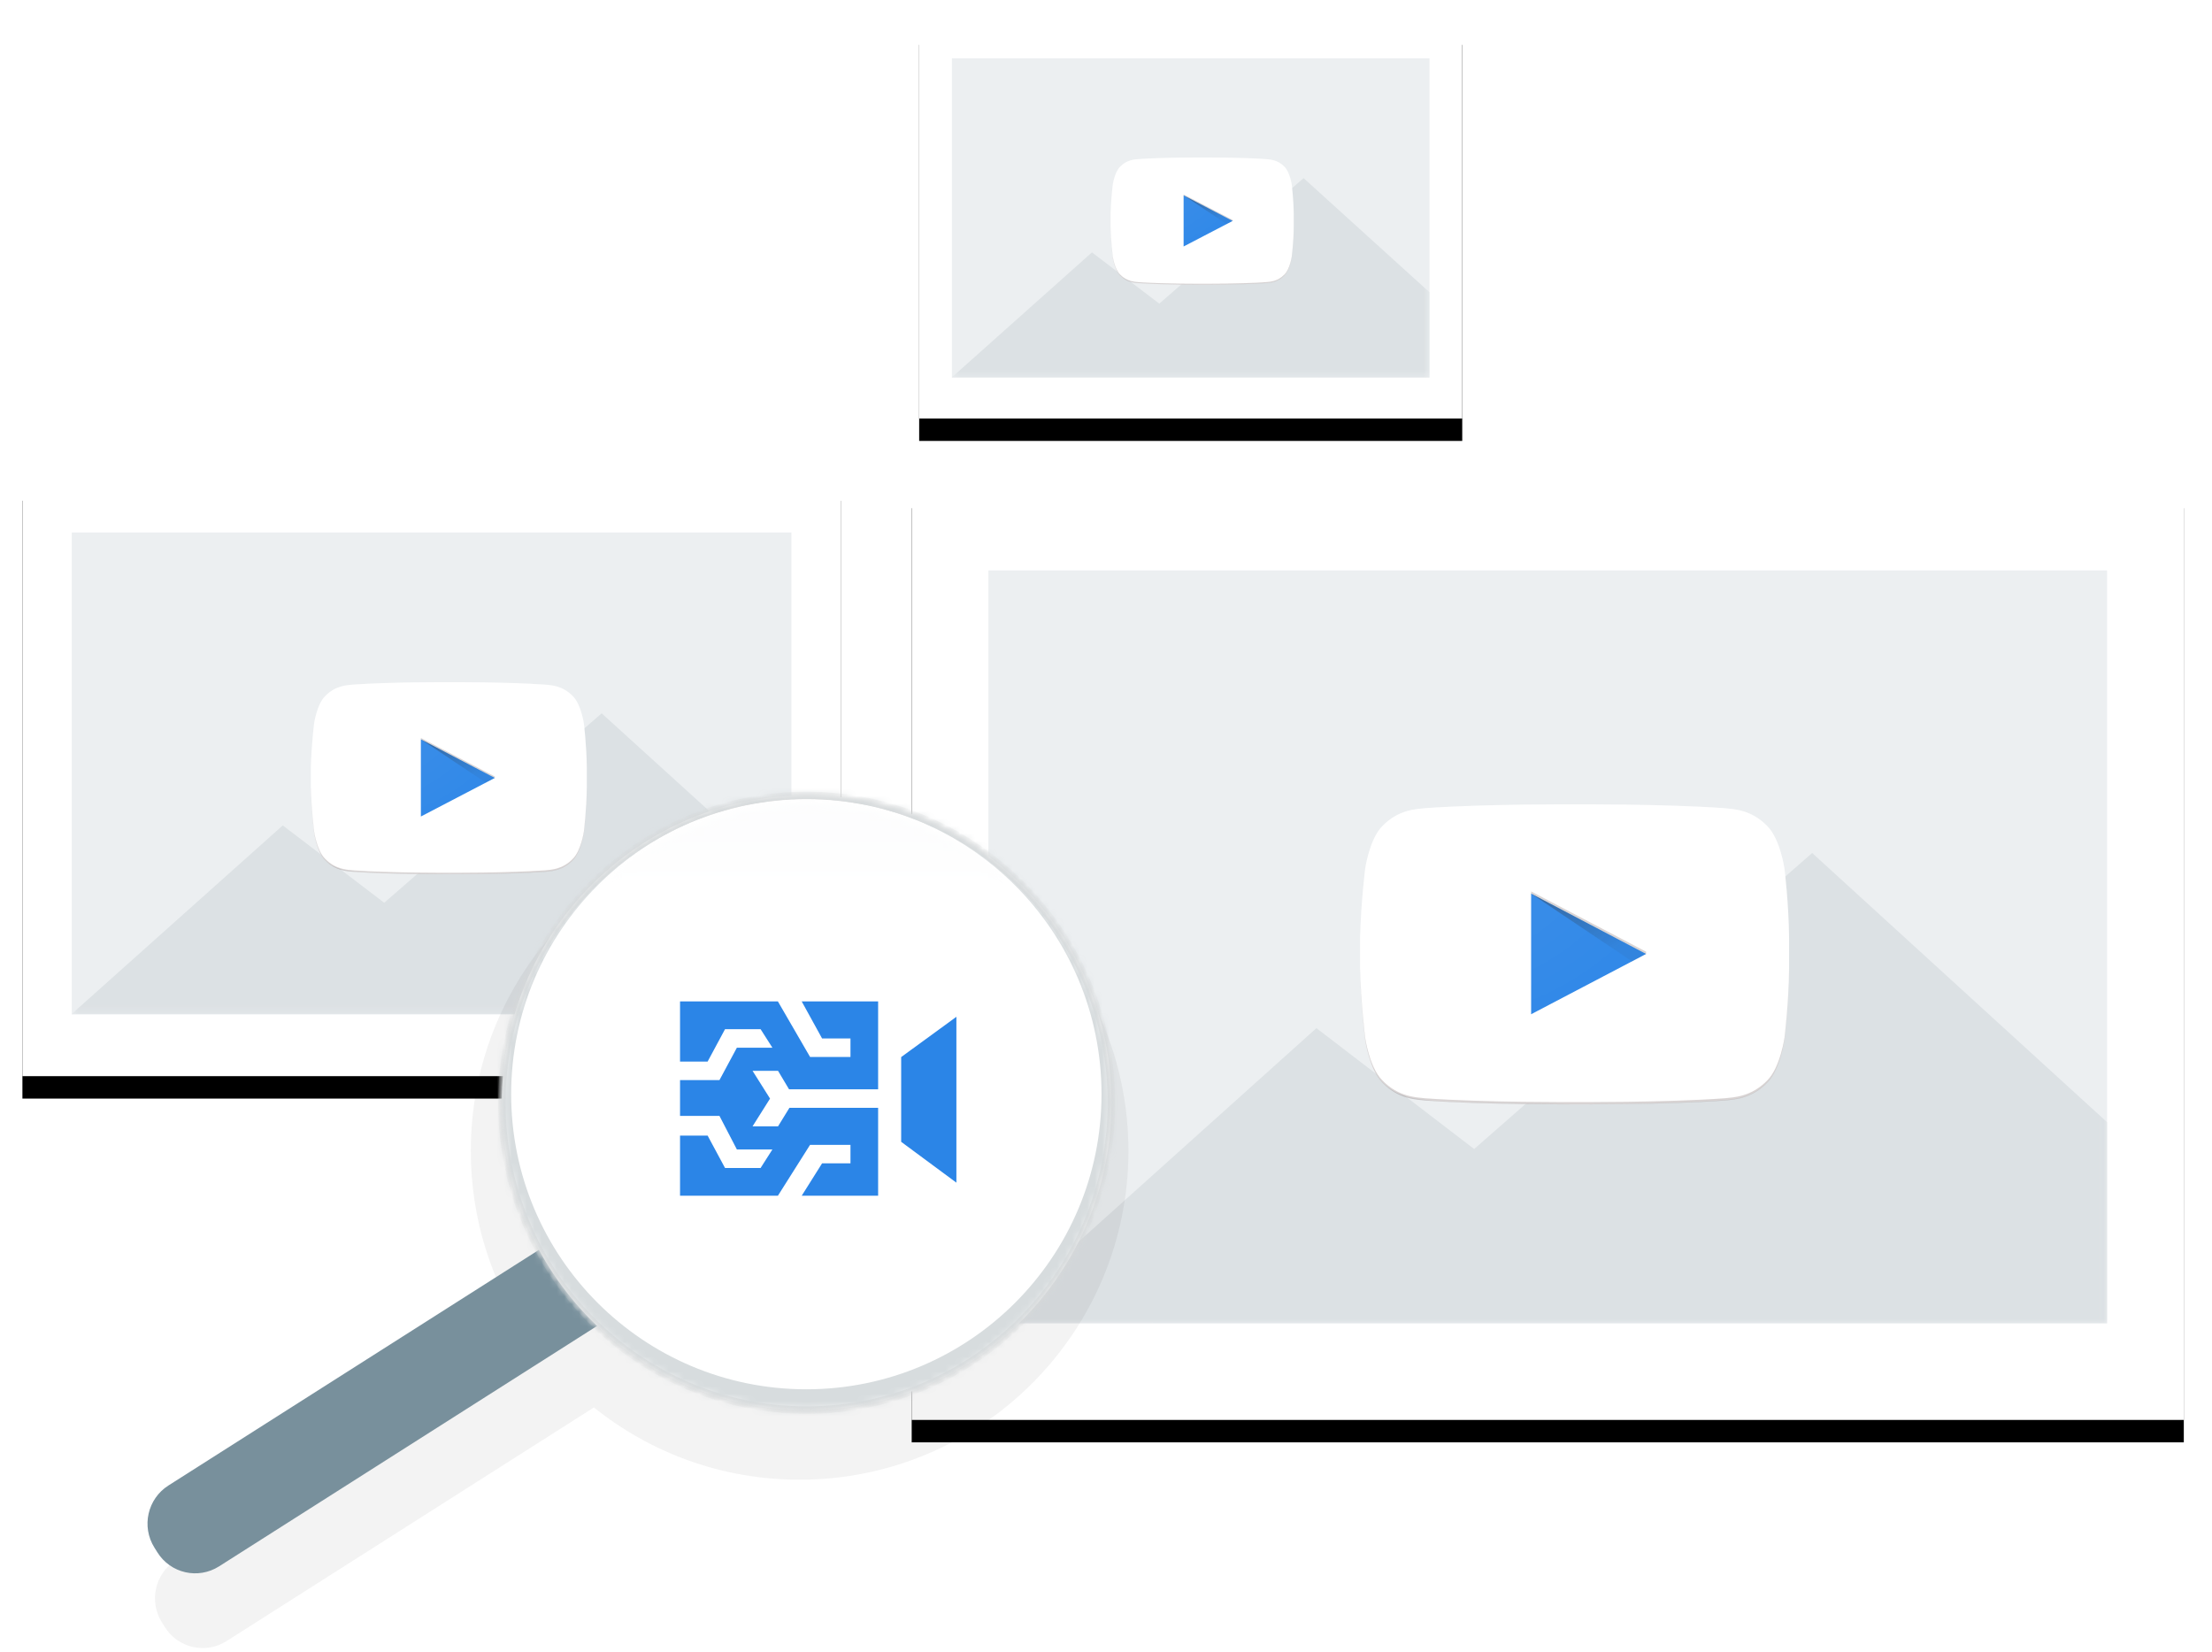 <?xml version="1.0" encoding="UTF-8"?>
<svg width="296px" height="221px" viewBox="0 0 296 221" version="1.1" xmlns="http://www.w3.org/2000/svg" xmlns:xlink="http://www.w3.org/1999/xlink">
    <!-- Generator: Sketch 42 (36781) - http://www.bohemiancoding.com/sketch -->
    <title>videoentelli</title>
    <desc>Created with Sketch.</desc>
    <defs>
        <rect id="path-1" x="0" y="0" width="170.227" height="125"></rect>
        <filter x="-50%" y="-50%" width="200%" height="200%" filterUnits="objectBoundingBox" id="filter-2">
            <feOffset dx="0" dy="3" in="SourceAlpha" result="shadowOffsetOuter1"></feOffset>
            <feGaussianBlur stdDeviation="1.5" in="shadowOffsetOuter1" result="shadowBlurOuter1"></feGaussianBlur>
            <feColorMatrix values="0 0 0 0 0   0 0 0 0 0   0 0 0 0 0  0 0 0 0.16 0" type="matrix" in="shadowBlurOuter1" result="shadowMatrixOuter1"></feColorMatrix>
            <feOffset dx="0" dy="0" in="SourceAlpha" result="shadowOffsetOuter2"></feOffset>
            <feGaussianBlur stdDeviation="1.5" in="shadowOffsetOuter2" result="shadowBlurOuter2"></feGaussianBlur>
            <feColorMatrix values="0 0 0 0 0   0 0 0 0 0   0 0 0 0 0  0 0 0 0.08 0" type="matrix" in="shadowBlurOuter2" result="shadowMatrixOuter2"></feColorMatrix>
            <feMerge>
                <feMergeNode in="shadowMatrixOuter1"></feMergeNode>
                <feMergeNode in="shadowMatrixOuter2"></feMergeNode>
            </feMerge>
        </filter>
        <rect id="path-3" x="10.265" y="11.327" width="149.697" height="100.781"></rect>
        <radialGradient cx="-0.484%" cy="0.473%" fx="-0.484%" fy="0.473%" r="112.843%" id="radialGradient-5">
            <stop stop-color="#262626" stop-opacity="0.4" offset="0%"></stop>
            <stop stop-color="#262626" stop-opacity="0.05" offset="100%"></stop>
        </radialGradient>
        <radialGradient cx="5.396%" cy="7.105%" fx="5.396%" fy="7.105%" r="107.93%" id="radialGradient-6">
            <stop stop-color="#FFFFFF" offset="0%"></stop>
            <stop stop-color="#FFFFFF" stop-opacity="0" offset="100%"></stop>
        </radialGradient>
        <rect id="path-7" x="0" y="0" width="72.67" height="53"></rect>
        <filter x="-50%" y="-50%" width="200%" height="200%" filterUnits="objectBoundingBox" id="filter-8">
            <feOffset dx="0" dy="3" in="SourceAlpha" result="shadowOffsetOuter1"></feOffset>
            <feGaussianBlur stdDeviation="1.5" in="shadowOffsetOuter1" result="shadowBlurOuter1"></feGaussianBlur>
            <feColorMatrix values="0 0 0 0 0   0 0 0 0 0   0 0 0 0 0  0 0 0 0.16 0" type="matrix" in="shadowBlurOuter1" result="shadowMatrixOuter1"></feColorMatrix>
            <feOffset dx="0" dy="0" in="SourceAlpha" result="shadowOffsetOuter2"></feOffset>
            <feGaussianBlur stdDeviation="1.5" in="shadowOffsetOuter2" result="shadowBlurOuter2"></feGaussianBlur>
            <feColorMatrix values="0 0 0 0 0   0 0 0 0 0   0 0 0 0 0  0 0 0 0.08 0" type="matrix" in="shadowBlurOuter2" result="shadowMatrixOuter2"></feColorMatrix>
            <feMerge>
                <feMergeNode in="shadowMatrixOuter1"></feMergeNode>
                <feMergeNode in="shadowMatrixOuter2"></feMergeNode>
            </feMerge>
        </filter>
        <rect id="path-9" x="4.382" y="4.803" width="63.906" height="42.731"></rect>
        <rect id="path-11" x="0" y="0" width="109.503" height="80"></rect>
        <filter x="-50%" y="-50%" width="200%" height="200%" filterUnits="objectBoundingBox" id="filter-12">
            <feOffset dx="0" dy="3" in="SourceAlpha" result="shadowOffsetOuter1"></feOffset>
            <feGaussianBlur stdDeviation="1.5" in="shadowOffsetOuter1" result="shadowBlurOuter1"></feGaussianBlur>
            <feColorMatrix values="0 0 0 0 0   0 0 0 0 0   0 0 0 0 0  0 0 0 0.16 0" type="matrix" in="shadowBlurOuter1" result="shadowMatrixOuter1"></feColorMatrix>
            <feOffset dx="0" dy="0" in="SourceAlpha" result="shadowOffsetOuter2"></feOffset>
            <feGaussianBlur stdDeviation="1.5" in="shadowOffsetOuter2" result="shadowBlurOuter2"></feGaussianBlur>
            <feColorMatrix values="0 0 0 0 0   0 0 0 0 0   0 0 0 0 0  0 0 0 0.08 0" type="matrix" in="shadowBlurOuter2" result="shadowMatrixOuter2"></feColorMatrix>
            <feMerge>
                <feMergeNode in="shadowMatrixOuter1"></feMergeNode>
                <feMergeNode in="shadowMatrixOuter2"></feMergeNode>
            </feMerge>
        </filter>
        <rect id="path-13" x="6.603" y="7.249" width="96.296" height="64.5"></rect>
        <ellipse id="path-15" cx="88.939" cy="47.559" rx="40.788" ry="41.124"></ellipse>
        <ellipse id="path-17" cx="40.323" cy="40.62" rx="40.323" ry="40.62"></ellipse>
        <linearGradient x1="50%" y1="67.928%" x2="50%" y2="76.348%" id="linearGradient-19">
            <stop stop-color="#ECEFF1" offset="0%"></stop>
            <stop stop-color="#FFFFFF" offset="100%"></stop>
        </linearGradient>
        <ellipse id="path-20" cx="40.939" cy="41.559" rx="40.788" ry="41.124"></ellipse>
    </defs>
    <g id="Page-1" stroke="none" stroke-width="1" fill="none" fill-rule="evenodd">
        <g id="videoentelli" transform="translate(3, 3)">
            <g id="pic-1" transform="translate(119, 62)">
                <g id="Rectangle-21">
                    <use fill="black" fill-opacity="1" filter="url(#filter-2)" xlink:href="#path-1"></use>
                    <use fill="#FFFFFF" fill-rule="evenodd" xlink:href="#path-1"></use>
                </g>
                <mask id="mask-4" fill="white">
                    <use xlink:href="#path-3"></use>
                </mask>
                <use id="Mask" fill="#ECEFF1" xlink:href="#path-3"></use>
                <polygon id="Path-123" fill="#DCE1E4" mask="url(#mask-4)" points="10.265 111.994 54.156 72.575 75.265 88.749 120.496 49.139 159.962 85.162 159.962 112.008"></polygon>
                <g id="Layer_1" mask="url(#mask-4)">
                    <g transform="translate(60, 34)" id="Group">
                        <g>
                            <rect id="Rectangle-path" x="0" y="0" width="57.402" height="57.402"></rect>
                            <g transform="translate(0, 8.371)" fill-rule="nonzero">
                                <g>
                                    <path d="M56.792,8.873 C56.792,8.873 56.23,4.927 54.514,3.193 C52.338,0.915 49.898,0.903 48.78,0.771 C40.767,0.191 28.737,0.263 28.737,0.263 C28.737,0.263 16.706,0.191 8.694,0.771 C7.576,0.903 5.136,0.915 2.96,3.193 C1.244,4.927 0.682,8.873 0.682,8.873 C0.682,8.873 0.108,13.501 0,18.135 L0,22.476 C0.108,27.111 0.682,31.739 0.682,31.739 C0.682,31.739 1.238,35.685 2.96,37.419 C5.136,39.697 8,39.625 9.274,39.865 C13.776,40.295 28.229,40.397 28.731,40.403 C28.737,40.403 40.773,40.421 48.786,39.841 C49.904,39.709 52.344,39.697 54.52,37.419 C56.236,35.685 56.798,31.739 56.798,31.739 C56.798,31.739 57.372,27.105 57.408,22.476 L57.408,18.135 C57.366,13.501 56.792,8.873 56.792,8.873 Z" id="Shape" fill="#FFFFFF"></path>
                                    <polygon id="Shape" fill="#2B85E7" points="22.889 12.204 22.889 28.348 38.28 20.276"></polygon>
                                    <g id="shadow_1_" transform="translate(22.722, 11.959)" fill="url(#radialGradient-5)">
                                        <polygon id="Shape" points="0.167 0.245 13.681 9.316 15.558 8.329"></polygon>
                                    </g>
                                    <path d="M56.792,8.873 C56.792,8.873 56.23,4.927 54.514,3.193 C52.338,0.915 49.898,0.903 48.78,0.771 C40.767,0.191 28.737,0.263 28.737,0.263 C28.737,0.263 16.706,0.191 8.694,0.771 C7.576,0.903 5.136,0.915 2.96,3.193 C1.244,4.927 0.682,8.873 0.682,8.873 C0.682,8.873 0.108,13.501 0,18.135 L0,18.434 C0.108,13.8 0.682,9.172 0.682,9.172 C0.682,9.172 1.238,5.226 2.96,3.492 C5.136,1.214 7.576,1.202 8.694,1.07 C16.706,0.49 28.737,0.562 28.737,0.562 C28.737,0.562 40.767,0.49 48.78,1.07 C49.898,1.202 52.338,1.214 54.514,3.492 C56.23,5.226 56.792,9.172 56.792,9.172 C56.792,9.172 57.366,13.806 57.402,18.434 L57.402,18.135 C57.366,13.501 56.792,8.873 56.792,8.873 Z" id="Shape" fill-opacity="0.2" fill="#FFFFFF"></path>
                                    <path d="M56.792,31.786 C56.792,31.786 56.23,35.733 54.514,37.467 C52.338,39.745 49.898,39.757 48.78,39.888 C40.767,40.468 28.737,40.397 28.737,40.397 C28.737,40.397 16.706,40.468 8.694,39.888 C7.576,39.757 5.136,39.745 2.96,37.467 C1.244,35.733 0.682,31.786 0.682,31.786 C0.682,31.786 0.108,27.158 0,22.524 L0,22.225 C0.108,26.859 0.682,31.487 0.682,31.487 C0.682,31.487 1.238,35.434 2.96,37.168 C5.136,39.446 7.576,39.458 8.694,39.589 C16.706,40.169 28.737,40.098 28.737,40.098 C28.737,40.098 40.767,40.169 48.78,39.589 C49.898,39.458 52.338,39.446 54.514,37.168 C56.23,35.434 56.792,31.487 56.792,31.487 C56.792,31.487 57.366,26.853 57.402,22.225 L57.402,22.524 C57.366,27.158 56.792,31.786 56.792,31.786 Z" id="Shape" fill-opacity="0.2" fill="#3E2723"></path>
                                    <polygon id="Shape" fill-opacity="0.2" fill="#FFFFFF" points="22.889 28.348 22.889 28.647 38.28 20.575 38.28 20.276"></polygon>
                                    <polygon id="Shape" fill-opacity="0.2" fill="#3E2723" points="22.889 12.204 22.889 11.905 38.28 19.977 38.28 20.276"></polygon>
                                </g>
                                <path d="M56.788,8.873 C56.788,8.873 56.226,4.927 54.51,3.193 C52.334,0.915 49.894,0.903 48.776,0.771 C40.764,0.191 28.735,0.263 28.735,0.263 C28.735,0.263 16.705,0.191 8.693,0.771 C7.575,0.903 5.136,0.915 2.96,3.193 C1.244,4.927 0.682,8.873 0.682,8.873 C0.682,8.873 0.108,13.5 0,18.134 L0,22.475 C0.108,27.109 0.682,31.736 0.682,31.736 C0.682,31.736 1.238,35.682 2.96,37.416 C5.136,39.694 8,39.623 9.273,39.862 C13.776,40.292 28.227,40.394 28.729,40.4 C28.735,40.4 40.77,40.418 48.782,39.838 C49.9,39.706 52.34,39.694 54.516,37.416 C56.232,35.682 56.794,31.736 56.794,31.736 C56.794,31.736 57.368,27.103 57.404,22.475 L57.404,18.134 C57.356,13.5 56.788,8.873 56.788,8.873 Z" id="Shape" fill-opacity="0.1" fill="url(#radialGradient-6)"></path>
                            </g>
                        </g>
                    </g>
                </g>
            </g>
            <g id="pic-1" transform="translate(120, 0)">
                <g id="Rectangle-21">
                    <use fill="black" fill-opacity="1" filter="url(#filter-8)" xlink:href="#path-7"></use>
                    <use fill="#FFFFFF" fill-rule="evenodd" xlink:href="#path-7"></use>
                </g>
                <mask id="mask-10" fill="white">
                    <use xlink:href="#path-9"></use>
                </mask>
                <use id="Mask" fill="#ECEFF1" xlink:href="#path-9"></use>
                <polygon id="Path-123" fill="#DCE1E4" mask="url(#mask-10)" points="4.382 47.485 23.119 30.772 32.131 37.629 51.44 20.835 68.288 36.109 68.288 47.491"></polygon>
                <g id="Layer_1" mask="url(#mask-10)">
                    <g transform="translate(25.614, 14.416)" id="Group">
                        <g>
                            <rect id="Rectangle-path" x="0" y="0" width="24.505" height="24.338"></rect>
                            <g transform="translate(0, 3.549)" fill-rule="nonzero">
                                <g>
                                    <path d="M24.245,3.762 C24.245,3.762 24.005,2.089 23.272,1.354 C22.343,0.388 21.301,0.383 20.824,0.327 C17.404,0.081 12.268,0.112 12.268,0.112 C12.268,0.112 7.132,0.081 3.711,0.327 C3.234,0.383 2.193,0.388 1.264,1.354 C0.531,2.089 0.291,3.762 0.291,3.762 C0.291,3.762 0.046,5.725 0,7.689 L0,9.53 C0.046,11.495 0.291,13.457 0.291,13.457 C0.291,13.457 0.528,15.13 1.264,15.866 C2.193,16.832 3.415,16.801 3.959,16.903 C5.881,17.085 12.051,17.128 12.265,17.131 C12.268,17.131 17.406,17.138 20.827,16.892 C21.304,16.837 22.345,16.832 23.275,15.866 C24.007,15.13 24.247,13.457 24.247,13.457 C24.247,13.457 24.492,11.492 24.508,9.53 L24.508,7.689 C24.49,5.725 24.245,3.762 24.245,3.762 Z" id="Shape" fill="#FFFFFF"></path>
                                    <polygon id="Shape" fill="#2B85E7" points="9.771 5.174 9.771 12.02 16.342 8.597"></polygon>
                                    <g id="shadow_1_" transform="translate(9.7, 5.071)" fill="url(#radialGradient-5)">
                                        <polygon id="Shape" points="0.071 0.104 5.84 3.95 6.642 3.532"></polygon>
                                    </g>
                                    <path d="M24.245,3.762 C24.245,3.762 24.005,2.089 23.272,1.354 C22.343,0.388 21.301,0.383 20.824,0.327 C17.404,0.081 12.268,0.112 12.268,0.112 C12.268,0.112 7.132,0.081 3.711,0.327 C3.234,0.383 2.193,0.388 1.264,1.354 C0.531,2.089 0.291,3.762 0.291,3.762 C0.291,3.762 0.046,5.725 0,7.689 L0,7.816 C0.046,5.851 0.291,3.889 0.291,3.889 C0.291,3.889 0.528,2.216 1.264,1.481 C2.193,0.515 3.234,0.51 3.711,0.454 C7.132,0.208 12.268,0.238 12.268,0.238 C12.268,0.238 17.404,0.208 20.824,0.454 C21.301,0.51 22.343,0.515 23.272,1.481 C24.005,2.216 24.245,3.889 24.245,3.889 C24.245,3.889 24.49,5.854 24.505,7.816 L24.505,7.689 C24.49,5.725 24.245,3.762 24.245,3.762 Z" id="Shape" fill-opacity="0.2" fill="#FFFFFF"></path>
                                    <path d="M24.245,13.477 C24.245,13.477 24.005,15.151 23.272,15.886 C22.343,16.852 21.301,16.857 20.824,16.913 C17.404,17.159 12.268,17.128 12.268,17.128 C12.268,17.128 7.132,17.159 3.711,16.913 C3.234,16.857 2.193,16.852 1.264,15.886 C0.531,15.151 0.291,13.477 0.291,13.477 C0.291,13.477 0.046,11.515 0,9.55 L0,9.424 C0.046,11.388 0.291,13.351 0.291,13.351 C0.291,13.351 0.528,15.024 1.264,15.759 C2.193,16.725 3.234,16.73 3.711,16.786 C7.132,17.032 12.268,17.001 12.268,17.001 C12.268,17.001 17.404,17.032 20.824,16.786 C21.301,16.73 22.343,16.725 23.272,15.759 C24.005,15.024 24.245,13.351 24.245,13.351 C24.245,13.351 24.49,11.386 24.505,9.424 L24.505,9.55 C24.49,11.515 24.245,13.477 24.245,13.477 Z" id="Shape" fill-opacity="0.2" fill="#3E2723"></path>
                                    <polygon id="Shape" fill-opacity="0.2" fill="#FFFFFF" points="9.771 12.02 9.771 12.146 16.342 8.724 16.342 8.597"></polygon>
                                    <polygon id="Shape" fill-opacity="0.2" fill="#3E2723" points="9.771 5.174 9.771 5.048 16.342 8.47 16.342 8.597"></polygon>
                                </g>
                                <path d="M24.243,3.762 C24.243,3.762 24.003,2.089 23.27,1.354 C22.341,0.388 21.3,0.383 20.823,0.327 C17.402,0.081 12.267,0.112 12.267,0.112 C12.267,0.112 7.131,0.081 3.711,0.327 C3.234,0.383 2.193,0.388 1.263,1.354 C0.531,2.089 0.291,3.762 0.291,3.762 C0.291,3.762 0.046,5.724 0,7.689 L0,9.529 C0.046,11.494 0.291,13.456 0.291,13.456 C0.291,13.456 0.528,15.129 1.263,15.865 C2.193,16.83 3.415,16.8 3.959,16.901 C5.881,17.084 12.05,17.127 12.264,17.13 C12.267,17.13 17.405,17.137 20.825,16.891 C21.302,16.835 22.344,16.83 23.273,15.865 C24.005,15.129 24.245,13.456 24.245,13.456 C24.245,13.456 24.49,11.492 24.506,9.529 L24.506,7.689 C24.485,5.724 24.243,3.762 24.243,3.762 Z" id="Shape" fill-opacity="0.1" fill="url(#radialGradient-6)"></path>
                            </g>
                        </g>
                    </g>
                </g>
            </g>
            <g id="pic-1" transform="translate(0, 61)">
                <g id="Rectangle-21">
                    <use fill="black" fill-opacity="1" filter="url(#filter-12)" xlink:href="#path-11"></use>
                    <use fill="#FFFFFF" fill-rule="evenodd" xlink:href="#path-11"></use>
                </g>
                <mask id="mask-14" fill="white">
                    <use xlink:href="#path-13"></use>
                </mask>
                <use id="Mask" fill="#ECEFF1" xlink:href="#path-13"></use>
                <polygon id="Path-123" fill="#DCE1E4" mask="url(#mask-14)" points="6.603 71.676 34.837 46.448 48.416 56.799 77.512 31.449 102.899 54.504 102.899 71.685"></polygon>
                <g id="Layer_1" mask="url(#mask-14)">
                    <g transform="translate(38.596, 21.76)" id="Group">
                        <g>
                            <rect id="Rectangle-path" x="0" y="0" width="36.925" height="36.737"></rect>
                            <g transform="translate(0, 5.358)" fill-rule="nonzero">
                                <g>
                                    <path d="M36.533,5.679 C36.533,5.679 36.171,3.153 35.067,2.044 C33.667,0.586 32.098,0.578 31.379,0.494 C26.225,0.122 18.486,0.168 18.486,0.168 C18.486,0.168 10.747,0.122 5.593,0.494 C4.873,0.578 3.304,0.586 1.904,2.044 C0.8,3.153 0.438,5.679 0.438,5.679 C0.438,5.679 0.069,8.641 0,11.607 L0,14.385 C0.069,17.351 0.438,20.313 0.438,20.313 C0.438,20.313 0.796,22.838 1.904,23.948 C3.304,25.406 5.146,25.36 5.966,25.513 C8.862,25.789 18.159,25.854 18.482,25.858 C18.486,25.858 26.229,25.869 31.383,25.498 C32.102,25.414 33.671,25.406 35.071,23.948 C36.175,22.838 36.537,20.313 36.537,20.313 C36.537,20.313 36.906,17.347 36.929,14.385 L36.929,11.607 C36.902,8.641 36.533,5.679 36.533,5.679 Z" id="Shape" fill="#FFFFFF"></path>
                                    <polygon id="Shape" fill="#2B85E7" points="14.724 7.811 14.724 18.143 24.625 12.977"></polygon>
                                    <g id="shadow_1_" transform="translate(14.616, 7.654)" fill="url(#radialGradient-5)">
                                        <polygon id="Shape" points="0.108 0.157 8.801 5.962 10.008 5.331"></polygon>
                                    </g>
                                    <path d="M36.533,5.679 C36.533,5.679 36.171,3.153 35.067,2.044 C33.667,0.586 32.098,0.578 31.379,0.494 C26.225,0.122 18.486,0.168 18.486,0.168 C18.486,0.168 10.747,0.122 5.593,0.494 C4.873,0.578 3.304,0.586 1.904,2.044 C0.8,3.153 0.438,5.679 0.438,5.679 C0.438,5.679 0.069,8.641 0,11.607 L0,11.798 C0.069,8.832 0.438,5.87 0.438,5.87 C0.438,5.87 0.796,3.345 1.904,2.235 C3.304,0.777 4.873,0.769 5.593,0.685 C10.747,0.314 18.486,0.36 18.486,0.36 C18.486,0.36 26.225,0.314 31.379,0.685 C32.098,0.769 33.667,0.777 35.067,2.235 C36.171,3.345 36.533,5.87 36.533,5.87 C36.533,5.87 36.902,8.836 36.925,11.798 L36.925,11.607 C36.902,8.641 36.533,5.679 36.533,5.679 Z" id="Shape" fill-opacity="0.2" fill="#FFFFFF"></path>
                                    <path d="M36.533,20.343 C36.533,20.343 36.171,22.869 35.067,23.979 C33.667,25.437 32.098,25.444 31.379,25.529 C26.225,25.9 18.486,25.854 18.486,25.854 C18.486,25.854 10.747,25.9 5.593,25.529 C4.873,25.444 3.304,25.437 1.904,23.979 C0.8,22.869 0.438,20.343 0.438,20.343 C0.438,20.343 0.069,17.381 0,14.416 L0,14.224 C0.069,17.19 0.438,20.152 0.438,20.152 C0.438,20.152 0.796,22.678 1.904,23.787 C3.304,25.245 4.873,25.253 5.593,25.337 C10.747,25.708 18.486,25.663 18.486,25.663 C18.486,25.663 26.225,25.708 31.379,25.337 C32.098,25.253 33.667,25.245 35.067,23.787 C36.171,22.678 36.533,20.152 36.533,20.152 C36.533,20.152 36.902,17.186 36.925,14.224 L36.925,14.416 C36.902,17.381 36.533,20.343 36.533,20.343 Z" id="Shape" fill-opacity="0.2" fill="#3E2723"></path>
                                    <polygon id="Shape" fill-opacity="0.2" fill="#FFFFFF" points="14.724 18.143 14.724 18.334 24.625 13.168 24.625 12.977"></polygon>
                                    <polygon id="Shape" fill-opacity="0.2" fill="#3E2723" points="14.724 7.811 14.724 7.619 24.625 12.785 24.625 12.977"></polygon>
                                </g>
                                <path d="M36.53,5.679 C36.53,5.679 36.169,3.153 35.065,2.043 C33.665,0.585 32.096,0.578 31.377,0.494 C26.223,0.122 18.484,0.168 18.484,0.168 C18.484,0.168 10.746,0.122 5.592,0.494 C4.873,0.578 3.304,0.585 1.904,2.043 C0.8,3.153 0.438,5.679 0.438,5.679 C0.438,5.679 0.069,8.64 0,11.606 L0,14.384 C0.069,17.349 0.438,20.311 0.438,20.311 C0.438,20.311 0.796,22.837 1.904,23.946 C3.304,25.404 5.146,25.358 5.965,25.511 C8.861,25.787 18.157,25.852 18.481,25.856 C18.484,25.856 26.227,25.867 31.38,25.496 C32.1,25.412 33.669,25.404 35.069,23.946 C36.173,22.837 36.534,20.311 36.534,20.311 C36.534,20.311 36.903,17.346 36.926,14.384 L36.926,11.606 C36.896,8.64 36.53,5.679 36.53,5.679 Z" id="Shape" fill-opacity="0.1" fill="url(#radialGradient-6)"></path>
                            </g>
                        </g>
                    </g>
                </g>
            </g>
            <g id="magnifying-glass" transform="translate(16, 97)">
                <path d="M51.656,78.809 L4.538,108.773 C1.741,110.552 0.894,114.262 2.664,117.086 L3.061,117.72 C4.824,120.533 8.517,121.372 11.318,119.591 L60.475,88.33 C68.012,94.38 77.583,98 88,98 C112.301,98 132,78.301 132,54 C132,29.699 112.301,10 88,10 C63.699,10 44,29.699 44,54 C44,63.203 46.825,71.746 51.656,78.809 Z" id="shadow" fill="#000000" fill-rule="nonzero" opacity="0.05"></path>
                <path d="M3.538,98.773 C0.741,100.552 -0.106,104.262 1.664,107.086 L2.061,107.72 C3.824,110.533 7.517,111.372 10.318,109.591 L80.23,65.131 L73.451,54.312 L3.538,98.773 Z" id="handle" fill="#78909C" fill-rule="nonzero"></path>
                <mask id="mask-16" fill="white">
                    <use xlink:href="#path-15"></use>
                </mask>
                <use id="glass" fill="#FFFFFF" xlink:href="#path-15"></use>
                <g id="reflection" opacity="0.28" mask="url(#mask-16)">
                    <g transform="translate(48.751, 7.378)">
                        <mask id="mask-18" fill="white">
                            <use xlink:href="#path-17"></use>
                        </mask>
                        <use id="Mask" stroke="none" fill="#FFFFFF" fill-rule="evenodd" xlink:href="#path-17"></use>
                        <ellipse id="Oval-126" stroke="none" fill="url(#linearGradient-19)" fill-rule="evenodd" opacity="0.627" mask="url(#mask-18)" cx="40.323" cy="-9.579" rx="40.323" ry="40.62"></ellipse>
                    </g>
                </g>
                <g id="monitoring-lines" mask="url(#mask-16)">
                    <g transform="translate(48, 6)">
                        <mask id="mask-21" fill="white">
                            <use xlink:href="#path-20"></use>
                        </mask>
                        <use id="glass" stroke="#D2D2D2" stroke-width="1" fill="none" xlink:href="#path-20"></use>
                        <g id="Page-1" stroke="none" stroke-width="1" fill="none" fill-rule="evenodd" mask="url(#mask-21)">
                            <g transform="translate(24, 28)" fill="#2B85E7">
                                <polygon id="Fill-1" points="16.281 -4.64285713e-05 19.006 4.952 22.807 4.952 22.807 7.429 17.399 7.429 13.095 -4.64285713e-05 -4.62500002e-05 -4.64285713e-05 -4.62500002e-05 8.048 3.69 8.048 6.02 3.714 10.78 3.714 12.358 6.19 7.607 6.19 5.277 10.524 -4.62500002e-05 10.524 -4.62500002e-05 15.321 5.277 15.321 7.607 19.81 12.358 19.81 10.78 22.286 6.02 22.286 3.69 17.952 -4.62500002e-05 17.952 -4.62500002e-05 26 13.095 26 17.399 19.19 22.807 19.19 22.807 21.667 19.006 21.667 16.281 26 26.507 26 26.507 14.238 14.637 14.238 13.114 16.714 9.703 16.714 12.043 13 9.703 9.286 13.114 9.286 14.588 11.76 26.507 11.76 26.507 -4.64285713e-05"></polygon>
                                <polygon id="Fill-2" points="29.59 7.447 29.59 18.785 36.981 24.252 36.981 2.057"></polygon>
                            </g>
                        </g>
                    </g>
                </g>
                <g id="bezel" mask="url(#mask-16)">
                    <g transform="translate(43, 0)" id="shade">
                        <g>
                            <path d="M45.9,85.9 C67.715,85.9 85.4,68.215 85.4,46.4 C85.4,24.585 67.715,6.9 45.9,6.9 C24.085,6.9 6.4,24.585 6.4,46.4 C6.4,68.215 24.085,85.9 45.9,85.9 Z M45.9,91.9 C20.771,91.9 0.4,71.529 0.4,46.4 C0.4,21.271 20.771,0.9 45.9,0.9 C71.029,0.9 91.4,21.271 91.4,46.4 C91.4,71.529 71.029,91.9 45.9,91.9 Z" id="Oval-32" fill="#D7DCDE" fill-rule="nonzero"></path>
                        </g>
                    </g>
                </g>
                <path d="M49.672,69.444 C49.672,69.444 52.572,74.699 57.634,79.479 C57.634,79.479 57.387,79.645 57.387,79.645 L51.042,83.674 C51.042,83.674 46.753,79.826 43.552,73.328 C44.106,72.968 44.325,72.862 44.325,72.862 L49.672,69.444 Z" id="shadow" fill="#000000" opacity="0.14" mask="url(#mask-16)"></path>
            </g>
        </g>
    </g>
</svg>